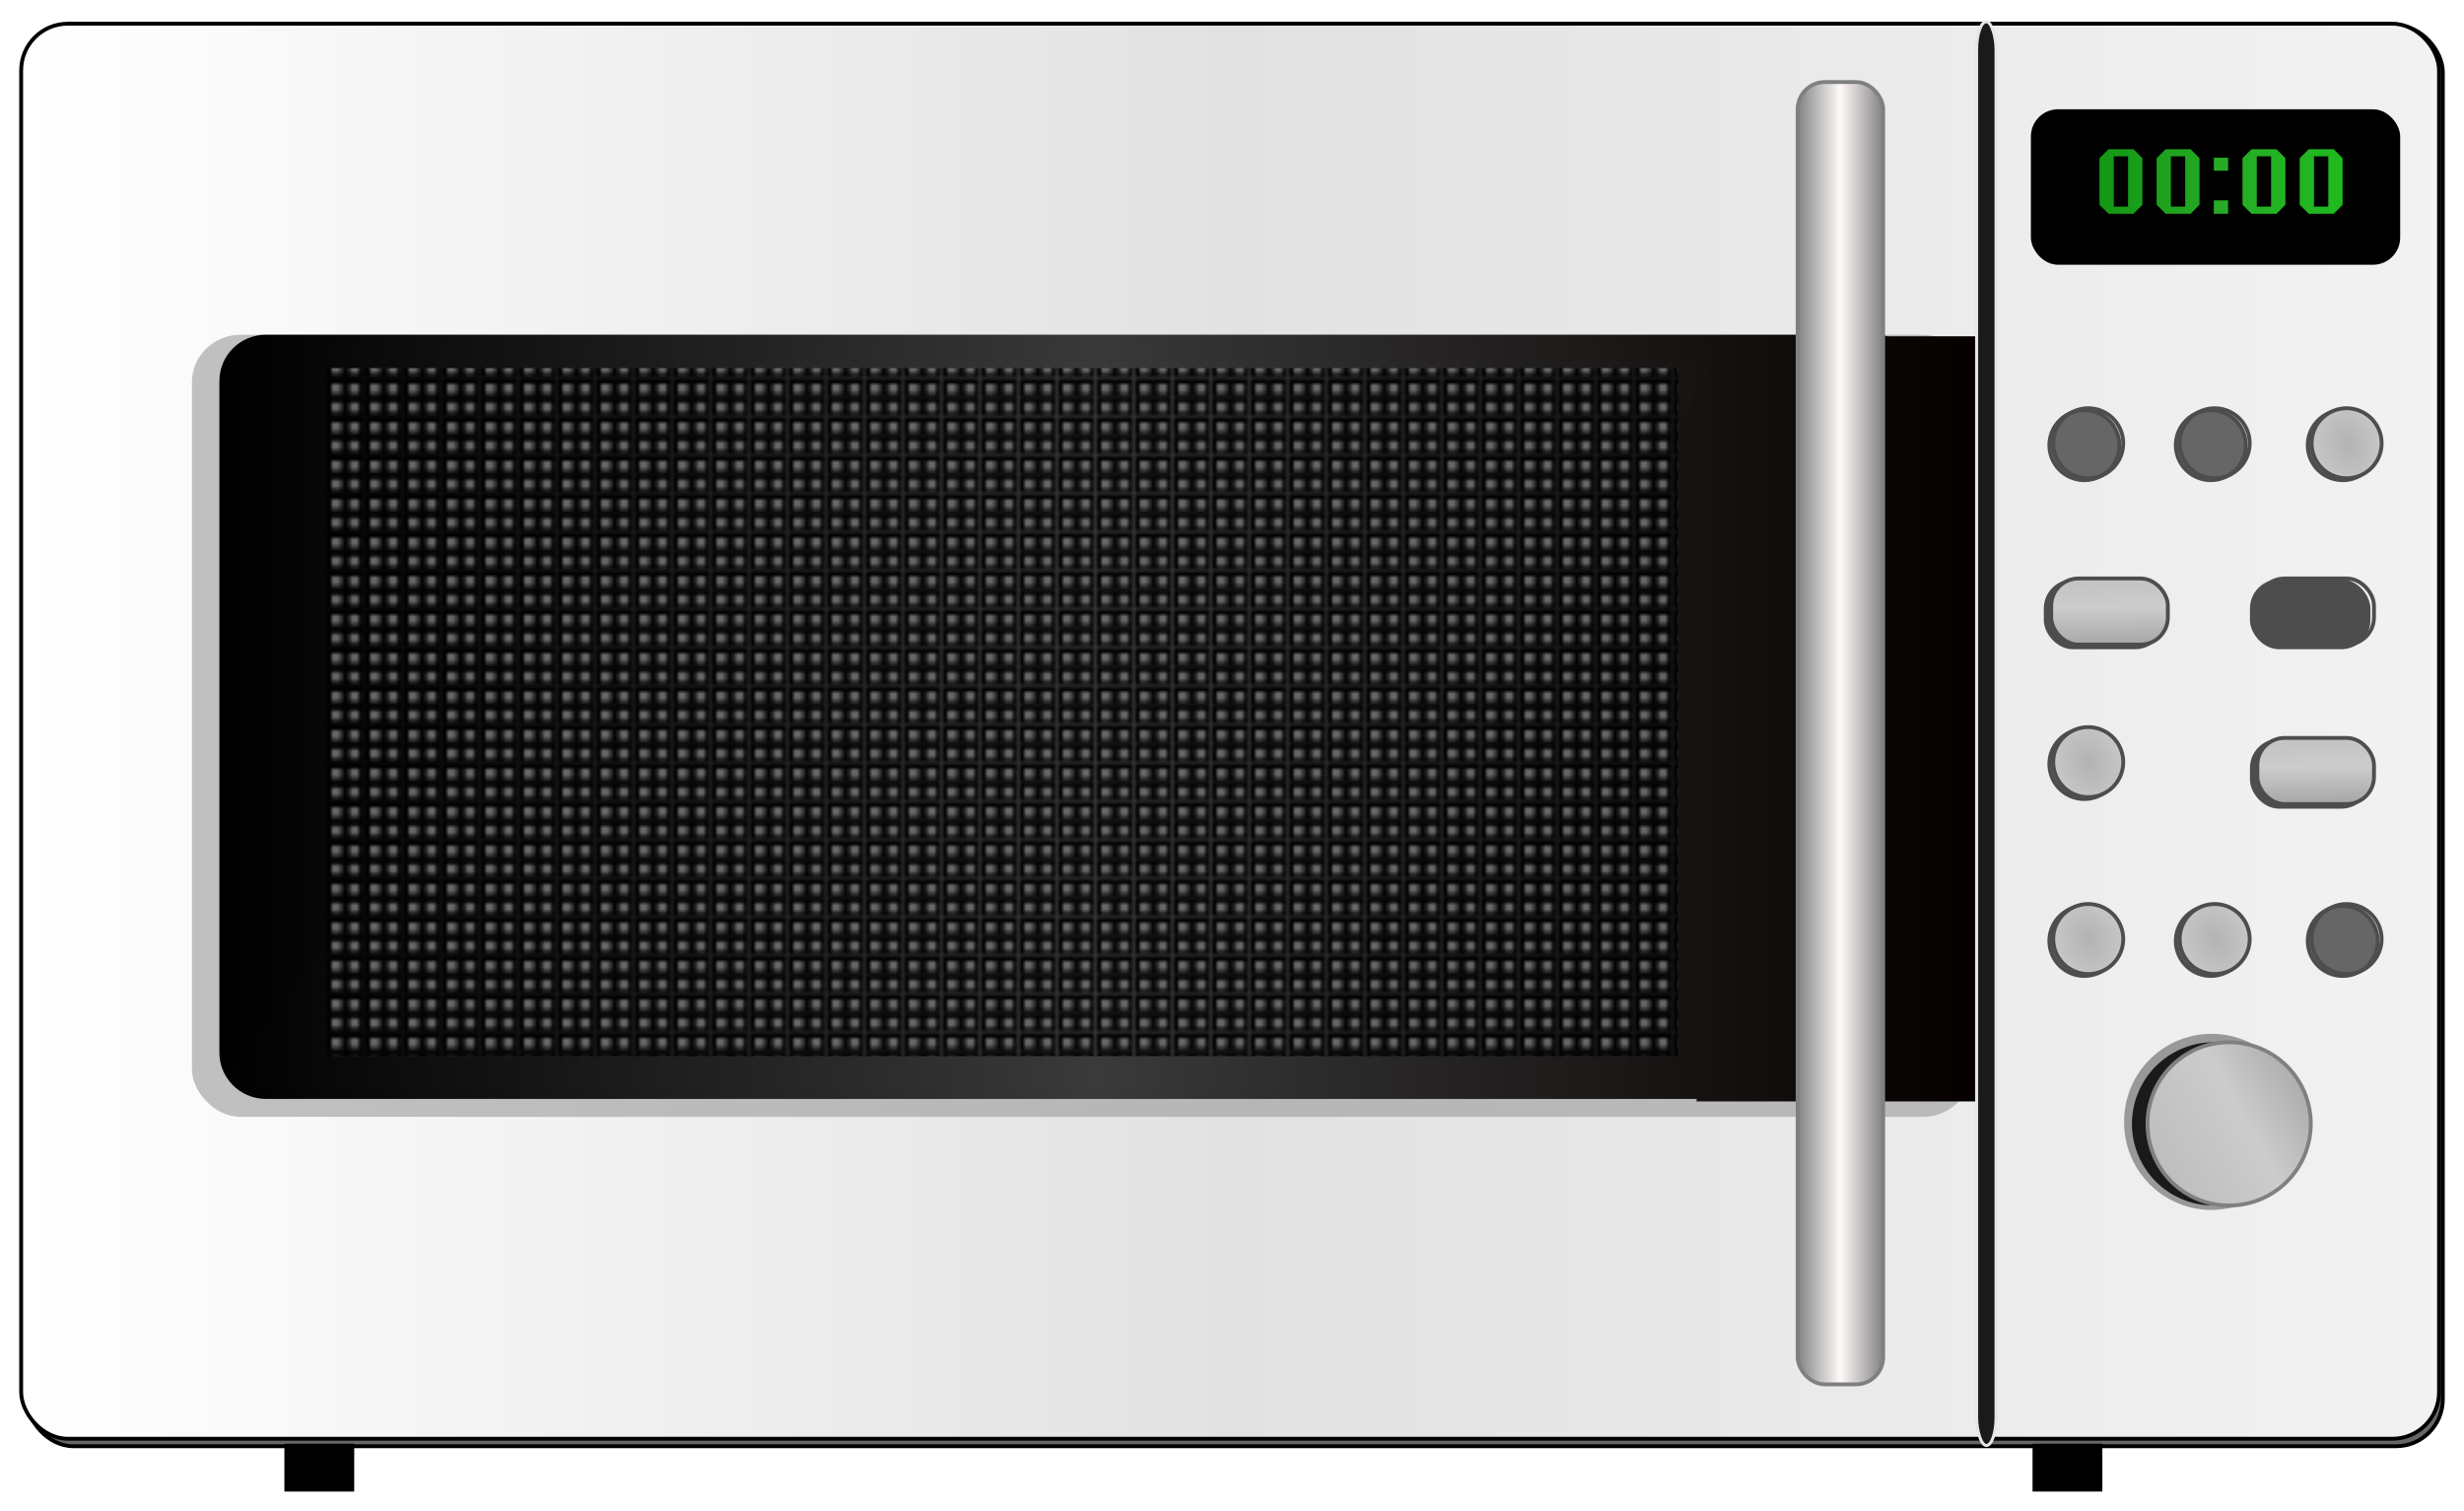 <svg xmlns="http://www.w3.org/2000/svg" xmlns:xlink="http://www.w3.org/1999/xlink" viewBox="0 0 640.3 392.58"><defs><linearGradient id="m" y2="320.51" gradientUnits="userSpaceOnUse" x2="655.59" y1="320.51" x1="84.853"><stop offset="0" stop-color="#fff" stop-opacity=".057"/><stop offset=".5" stop-color="#dbdbdb" stop-opacity=".078"/><stop offset="1" stop-color="#d1d1d1" stop-opacity=".057"/></linearGradient><linearGradient id="k" y2="309.91" xlink:href="#d" gradientUnits="userSpaceOnUse" x2="592.65" gradientTransform="translate(54.643 40)" y1="270.62" x1="592.06"/><linearGradient id="i" y2="401.9" xlink:href="#d" gradientUnits="userSpaceOnUse" x2="666.2" y1="444.05" x1="590.2"/><linearGradient id="d"><stop offset="0" stop-color="#b3b3b3"/><stop offset=".5" stop-color="#ccc"/><stop offset="1" stop-color="gray"/></linearGradient><linearGradient id="e" y2="321.01" gradientUnits="userSpaceOnUse" x2="681.34" y1="321.01" x1="52.028"><stop offset="0" stop-color="#fff"/><stop offset=".5" stop-color="#e2e2e2"/><stop offset="1" stop-color="#f2f2f2"/></linearGradient><linearGradient id="f" y2="317.59" gradientUnits="userSpaceOnUse" x2="560.63" y1="317.59" x1="104.05"><stop offset="0"/><stop offset=".5" stop-color="#393939"/><stop offset="1" stop-color="#060000"/></linearGradient><linearGradient id="n" y2="179.59" xlink:href="#c" gradientUnits="userSpaceOnUse" x2="654.35" y1="179.59" x1="591.17"/><linearGradient id="c"><stop offset="0" stop-color="#139813"/><stop offset=".5" stop-color="#27ab27"/><stop offset="1" stop-color="#1fba1f"/></linearGradient><linearGradient id="h" y2="321.52" gradientUnits="userSpaceOnUse" x2="536.39" y1="321.52" x1="514.17"><stop offset="0" stop-color="#828282"/><stop offset=".5" stop-color="#fff9f9"/><stop offset="1" stop-color="#828282"/></linearGradient><pattern id="b" width="9.219" patternUnits="userSpaceOnUse" patternTransform="translate(137.91 551.16)" height="9.375"><g stroke="#000" fill="#666"><path d="M138.39 551.65h3.571v3.571h-3.571zM143.05 556.47h3.571v3.571h-3.571zM138.39 556.47h3.571v3.571h-3.571zM143.05 551.65h3.571v3.571h-3.571z" transform="translate(-137.91 -551.16)"/></g></pattern><pattern id="a" xlink:href="#b" patternTransform="translate(142.19 549.73)"/><pattern id="g" xlink:href="#a" patternTransform="translate(142.19 549.73)"/><radialGradient id="j" xlink:href="#d" gradientUnits="userSpaceOnUse" cy="249.29" cx="587.91" gradientTransform="matrix(2.155 -.939 1.218 2.795 -982.48 104.66)" r="9.591"/><filter id="l" color-interpolation-filters="sRGB"><feGaussianBlur stdDeviation="3.174"/></filter></defs><g transform="translate(-47.028 -131)"><rect rx="12.113" ry="12.172" height="369.22" width="627.87" y="137.58" x="53.957" stroke="#000" stroke-width="1.002" fill="#666"/><rect rx="12.122" ry="12.122" height="367.7" width="628.31" y="137.16" x="52.528" stroke="#000" fill="url(#e)"/><rect rx="12.67" ry="12.318" height="203.24" width="462.45" y="217.98" x="96.903" opacity=".592" fill="#999"/><path d="M487.9 218.39h72.731v198.82H487.9zm-371.74-.418h418.2c6.715 0 12.122 5.367 12.122 12.035v174.51c0 6.667-5.406 12.035-12.122 12.035h-418.2c-6.716 0-12.122-5.368-12.122-12.035v-174.51c0-6.668 5.406-12.035 12.122-12.035z" fill="url(#f)"/><path fill="url(#g)" d="M131.56 226.65h351.53v178.8H131.56z"/><rect rx="7.071" ry="7.071" height="40.406" width="95.964" y="159.39" x="574.78"/><rect rx="7.071" ry="7.071" height="338.4" width="22.223" y="152.32" x="514.17" stroke="gray" fill="url(#h)"/><path d="M644.462 422.523a22.728 22.728 0 11-45.455 0 22.728 22.728 0 1145.455 0z" fill="#999"/><path d="M643.47 423.04a21.213 21.213 0 11-42.426 0 21.213 21.213 0 1142.426 0z" fill="#1a1a1a"/><path d="M645.49 424.05a21.213 21.213 0 11-42.426 0 21.213 21.213 0 1142.426 0z" transform="translate(2.02 -1.01)" stroke="gray" fill="url(#i)"/><g stroke="#4d4d4d"><path d="M597.766 375.507a9.091 9.091 0 11-18.182 0 9.091 9.091 0 0118.182 0z" fill="#666"/><path d="M597 249.29a9.091 9.091 0 11-18.183 0 9.091 9.091 0 0118.183 0z" transform="translate(1.776 125.717)" fill="url(#j)"/></g><g transform="translate(.714)" stroke="#4d4d4d"><rect rx="7.071" ry="7.071" height="17.173" width="30.305" y="323.46" x="631.49" fill="#4d4d4d"/><rect rx="7.071" ry="7.071" height="17.173" width="30.305" y="322.75" x="632.92" fill="url(#k)"/></g><path d="M290.92 136.15L84.85 503.85l403.05 1.01 167.69-368.71z" transform="matrix(.682 0 0 .515 45.854 154.72)" opacity=".267" filter="url(#l)" fill="url(#m)"/><rect rx="4.157" ry="7.296" height="369.96" width="5.039" y="136.65" x="560.68" stroke="#e6e6e6" stroke-width=".779" fill="#1a1a1a"/><rect rx="0" ry="11.429" height="11.429" width="17.143" y="506.65" x="121.43" stroke="#000"/><rect rx="0" ry="11.429" height="11.429" width="17.143" y="506.65" x="575.71" stroke="#000"/><g transform="translate(1.429 -1.429)" fill="url(#n)"><path d="M600 187.98h-6.48l-2.344-2.332v-12.117l2.343-2.332H600l2.32 2.332v12.117L600 187.98m-5.11-14.93v13.055h3.715V173.05h-3.714M614.85 187.98h-6.48l-2.344-2.332v-12.117l2.344-2.332h6.48l2.32 2.332v12.117l-2.32 2.332m-5.11-14.93v13.055h3.715V173.05h-3.714M624.6 187.98h-3.715v-3.492h3.715v3.492m0-11.191h-3.715v-3.387h3.715v3.387M637.17 187.98h-6.48l-2.344-2.332v-12.117l2.343-2.332h6.481l2.32 2.332v12.117l-2.32 2.332m-5.11-14.93v13.055h3.715V173.05h-3.714M652.03 187.98h-6.48l-2.344-2.332v-12.117l2.343-2.332h6.481l2.32 2.332v12.117l-2.32 2.332m-5.11-14.93v13.055h3.715V173.05h-3.714"/></g><g stroke="#4d4d4d"><path d="M664.909 375.507a9.091 9.091 0 11-18.183 0 9.091 9.091 0 0118.183 0z" fill="#666"/><path d="M597 249.29a9.091 9.091 0 11-18.183 0 9.091 9.091 0 0118.183 0z" transform="translate(68.919 125.717)" fill="url(#j)"/></g><g stroke="#4d4d4d"><path d="M630.624 375.507a9.091 9.091 0 11-18.183 0 9.091 9.091 0 0118.183 0z" fill="#666"/><path d="M597 249.29a9.091 9.091 0 11-18.183 0 9.091 9.091 0 0118.183 0z" transform="translate(34.634 125.717)" fill="url(#j)"/></g><g stroke="#4d4d4d"><path d="M597.766 246.68a9.091 9.091 0 11-18.182 0 9.091 9.091 0 0118.182 0z" fill="#666"/><path d="M597 249.29a9.091 9.091 0 11-18.183 0 9.091 9.091 0 0118.183 0z" transform="translate(1.776 -3.11)" fill="url(#j)"/></g><g stroke="#4d4d4d"><path d="M664.909 246.68a9.091 9.091 0 11-18.183 0 9.091 9.091 0 0118.183 0z" fill="#666"/><path d="M597 249.29a9.091 9.091 0 11-18.183 0 9.091 9.091 0 0118.183 0z" transform="translate(68.919 -3.11)" fill="url(#j)"/></g><g stroke="#4d4d4d"><path d="M630.624 246.68a9.091 9.091 0 11-18.183 0 9.091 9.091 0 0118.183 0z" fill="#666"/><path d="M597 249.29a9.091 9.091 0 11-18.183 0 9.091 9.091 0 0118.183 0z" transform="translate(34.634 -3.11)" fill="url(#j)"/></g><g stroke="#4d4d4d"><path d="M597.766 329.54a9.091 9.091 0 11-18.182 0 9.091 9.091 0 0118.182 0z" fill="#666"/><path d="M597 249.29a9.091 9.091 0 11-18.183 0 9.091 9.091 0 0118.183 0z" transform="translate(1.776 79.75)" fill="url(#j)"/></g><g transform="translate(.714 -41.429)" stroke="#4d4d4d"><rect rx="7.071" ry="7.071" height="17.173" width="30.305" y="323.46" x="631.49" fill="#4d4d4d"/><rect rx="7.071" ry="7.071" height="17.173" width="30.305" y="322.75" x="632.92" fill="url(#k)"/></g><g transform="translate(-52.857 -41.429)" stroke="#4d4d4d"><rect rx="7.071" ry="7.071" height="17.173" width="30.305" y="323.46" x="631.49" fill="#4d4d4d"/><rect rx="7.071" ry="7.071" height="17.173" width="30.305" y="322.75" x="632.92" fill="url(#k)"/></g></g></svg>